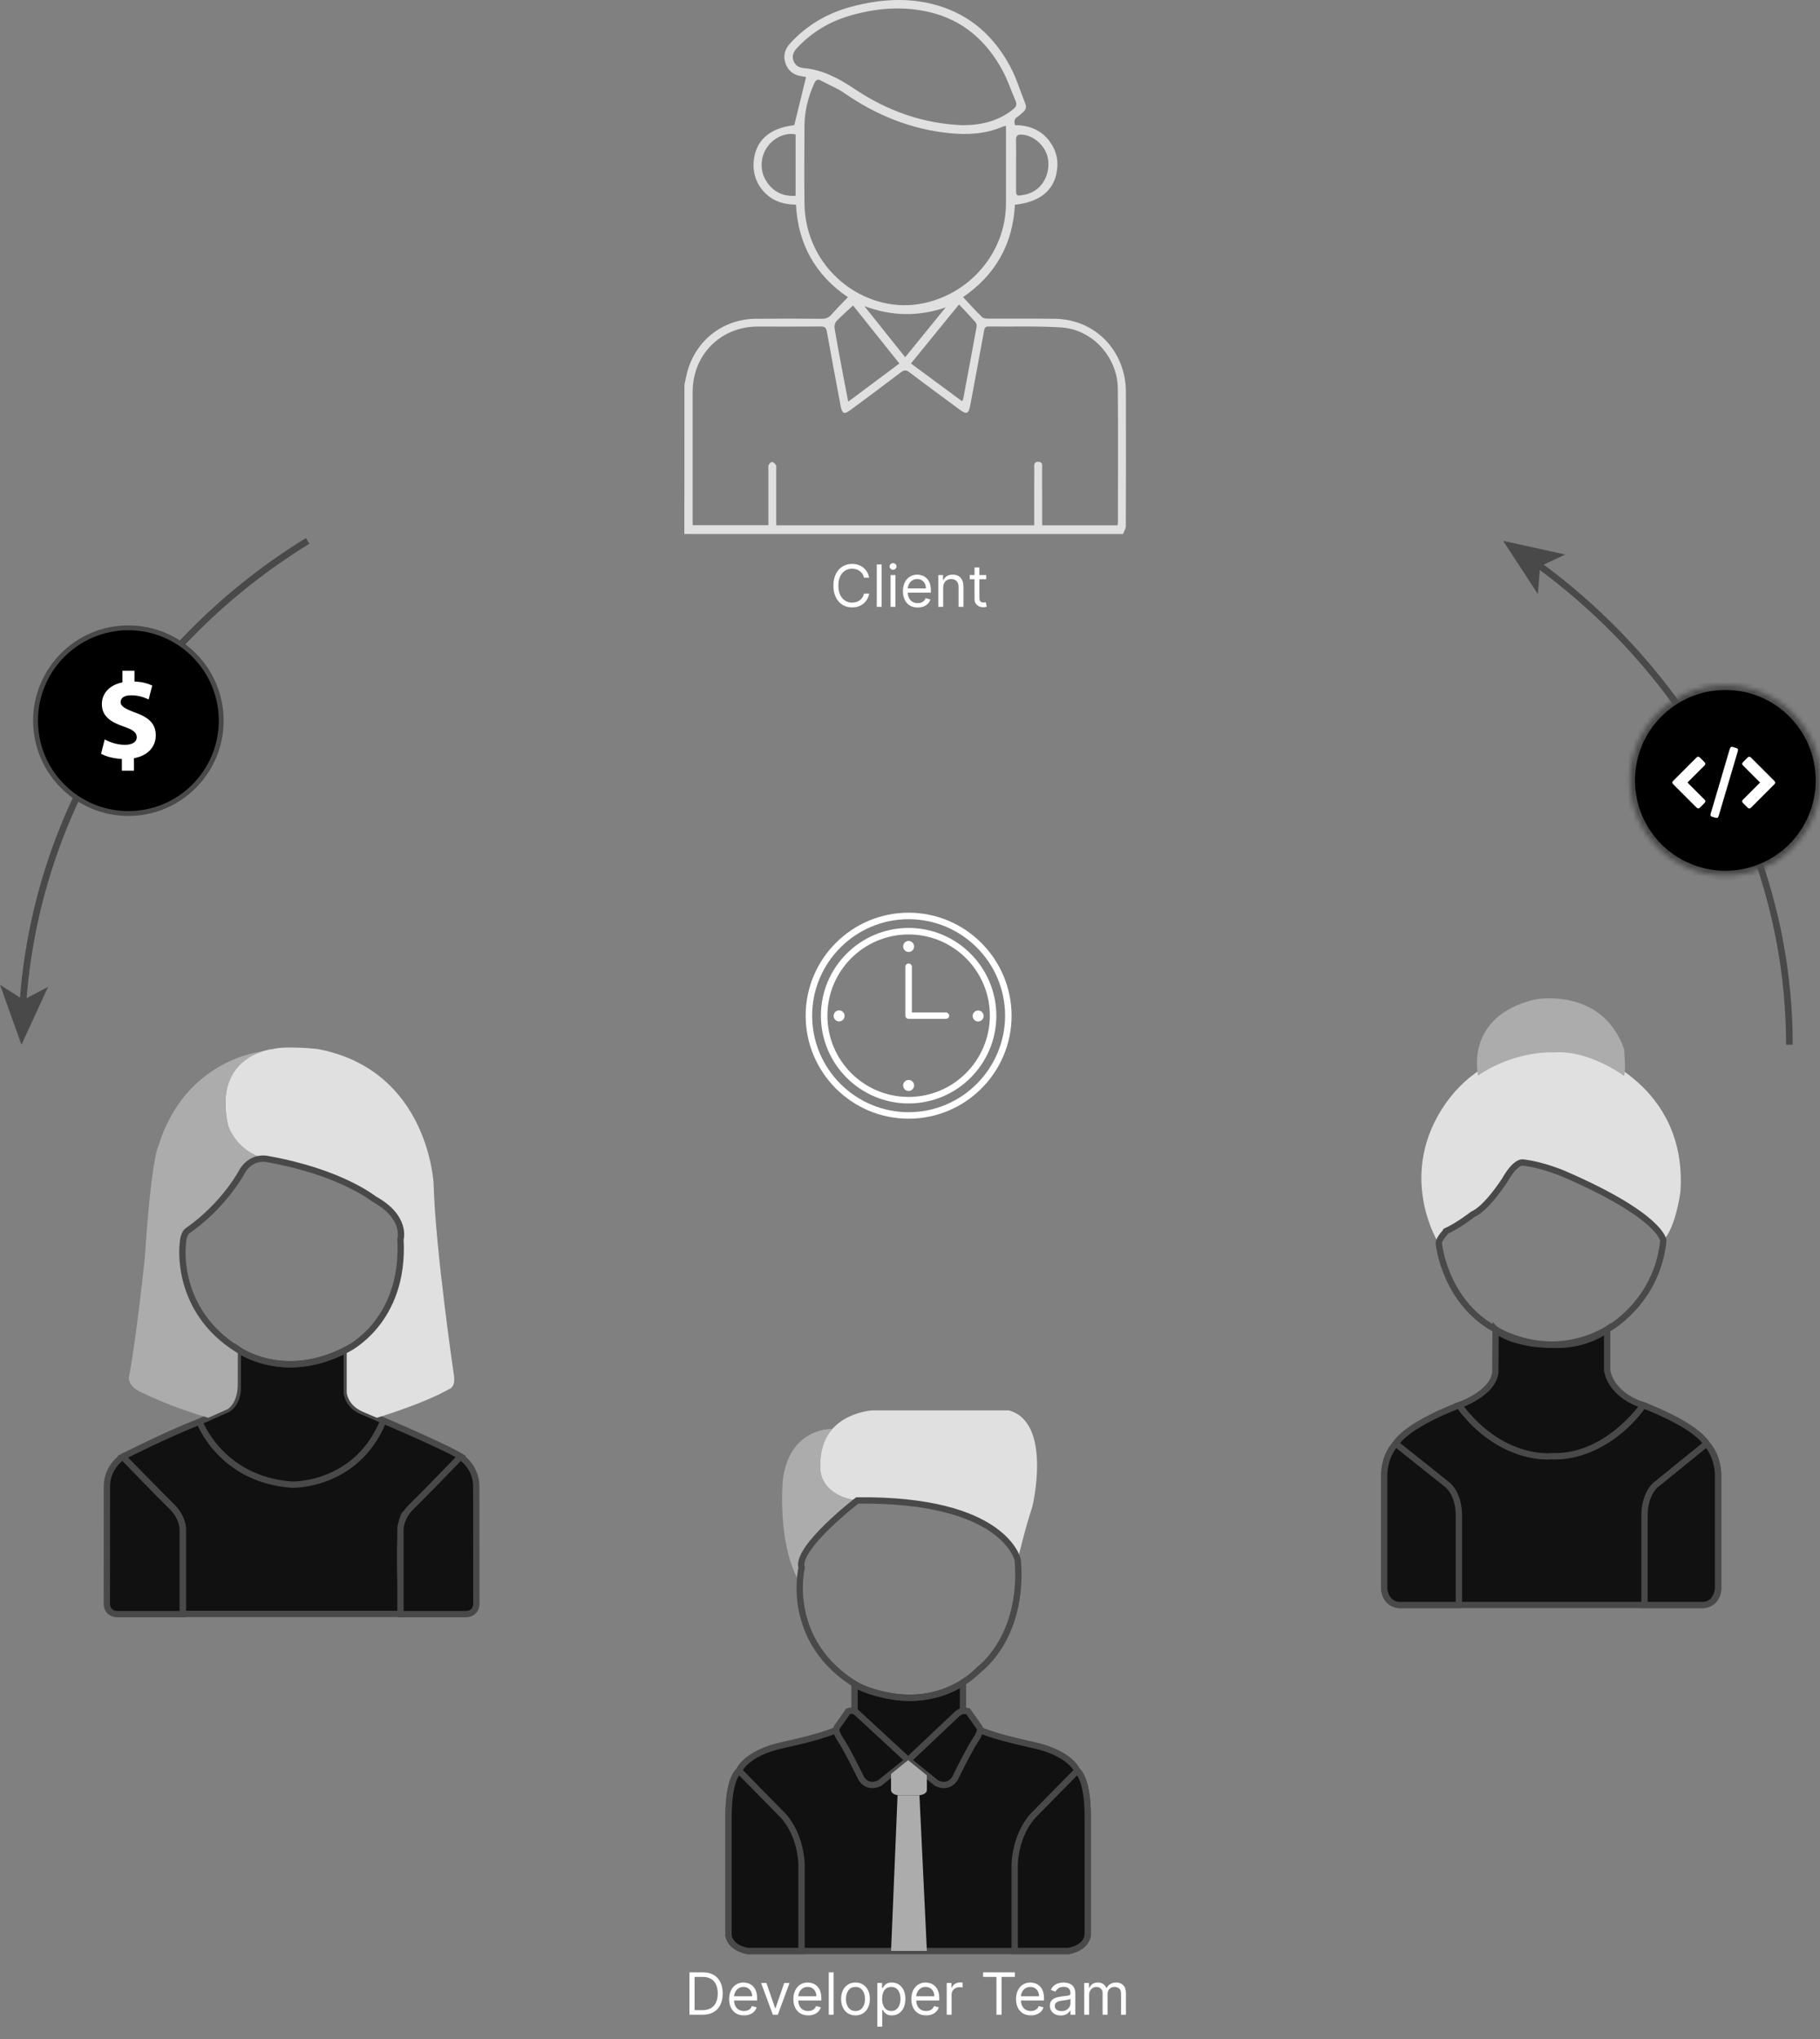 <svg width="375" height="420" viewBox="0 0 375 420" fill="none" xmlns="http://www.w3.org/2000/svg">
	<rect x="0" y="0" width="375" height="420" fill="#808080" stroke="none"/>
	<path d="M141.026 79.219C141.154 78.626 141.282 78.02 141.41 77.426C142.922 70.473 148.663 65.725 155.736 65.661C160.286 65.622 164.835 65.635 169.384 65.661C170.166 65.661 170.742 65.442 171.268 64.848C172.344 63.636 173.497 62.475 174.702 61.223C168 56.644 164.438 50.322 164.002 42.143C161.093 42.143 158.607 41.202 156.826 38.802C155.66 37.228 155.16 35.448 155.275 33.487C155.557 29.011 158.504 26.366 163.656 25.786C164.476 22.457 165.27 19.206 166.09 15.865C165.975 15.839 165.604 15.762 165.219 15.71C163.605 15.504 162.451 14.665 161.887 13.143C161.311 11.608 161.657 10.202 162.746 9.002C166.206 5.183 170.486 2.707 175.394 1.391C181.263 -0.17 187.209 -0.622 193.142 1.107C199.985 3.107 204.867 7.557 208.173 13.749C209.442 16.123 210.211 18.768 211.236 21.283C211.569 22.096 211.351 22.677 210.697 23.18C210.351 23.451 210.069 23.799 209.698 24.018C209.006 24.418 208.903 24.973 209.147 25.773C211.992 25.799 214.49 26.714 216.272 29.127C217.412 30.675 217.976 32.429 217.861 34.339C217.579 38.905 214.555 41.614 209.121 42.169C208.698 50.206 205.187 56.566 198.434 61.197C199.754 62.617 201.01 64.01 202.342 65.313C202.624 65.584 203.201 65.635 203.65 65.635C208.199 65.661 212.748 65.609 217.297 65.661C224.498 65.751 230.239 70.537 231.687 77.62C231.892 78.639 231.982 79.71 231.982 80.755C232.008 89.953 232.008 99.151 231.969 108.362C231.969 108.903 231.598 109.458 231.393 110C201.292 110 171.191 110 141 110C141.026 99.731 141.026 89.475 141.026 79.219ZM230.278 108.207C230.303 107.897 230.342 107.652 230.342 107.407C230.342 98.273 230.406 89.153 230.316 80.019C230.252 73.569 225.101 67.88 218.719 67.454C213.722 67.119 208.686 67.312 203.662 67.248C202.97 67.235 202.855 67.609 202.752 68.177C201.83 73.246 200.882 78.316 199.933 83.386C199.574 85.296 199.19 85.45 197.652 84.315C194.218 81.774 190.771 79.258 187.375 76.678C186.696 76.162 186.273 76.201 185.607 76.704C182.185 79.31 178.713 81.877 175.253 84.444C173.933 85.425 173.548 85.257 173.202 83.618C173.177 83.477 173.151 83.335 173.126 83.193C172.203 78.239 171.255 73.272 170.371 68.306C170.217 67.467 169.896 67.248 169.102 67.248C164.809 67.274 160.503 67.274 156.211 67.261C148.548 67.235 142.73 73.014 142.717 80.703C142.704 89.462 142.717 98.235 142.717 106.994C142.717 107.381 142.717 107.768 142.717 108.181C147.971 108.181 153.11 108.181 158.325 108.181C158.325 107.691 158.325 107.291 158.325 106.904C158.325 103.524 158.325 100.144 158.325 96.751C158.325 96.429 158.248 96.055 158.376 95.784C158.504 95.513 158.85 95.126 159.055 95.151C159.35 95.19 159.709 95.5 159.876 95.784C160.017 96.042 159.94 96.416 159.94 96.751C159.94 100.131 159.94 103.511 159.94 106.904C159.94 107.33 159.94 107.755 159.94 108.207C177.726 108.207 195.359 108.207 213.094 108.207C213.094 107.691 213.094 107.265 213.094 106.826C213.094 103.447 213.081 100.067 213.106 96.674C213.106 96.029 212.876 95.113 213.952 95.126C214.952 95.139 214.708 96.016 214.721 96.622C214.734 100.08 214.734 103.537 214.734 106.981C214.734 107.368 214.734 107.755 214.734 108.207C220.001 108.207 225.101 108.207 230.278 108.207ZM207.276 25.915C206.956 25.992 206.776 26.018 206.622 26.082C203.073 27.617 199.318 27.811 195.564 27.424C187.683 26.611 180.558 23.734 174.035 19.219C172.511 18.161 170.742 17.452 169.089 16.575C168.41 16.213 168.077 16.51 167.782 17.155C166.501 19.968 165.77 22.909 165.757 26.005C165.732 31.307 165.693 36.622 165.757 41.924C165.924 55.366 177.957 64.461 189.297 62.642C199.498 61.004 207.302 52.206 207.276 41.795C207.263 36.919 207.276 32.055 207.276 27.179C207.276 26.779 207.276 26.405 207.276 25.915ZM198.229 25.786C202.061 25.811 205.61 24.999 208.698 22.561C209.326 22.07 209.608 21.593 209.262 20.806C208.352 18.716 207.648 16.51 206.558 14.511C203.214 8.357 198.344 4.074 191.412 2.474C185.812 1.184 180.276 1.687 174.843 3.313C170.729 4.551 167.141 6.744 164.181 9.931C163.476 10.679 163.13 11.505 163.489 12.511C163.835 13.466 164.566 13.93 165.552 14.02C169.499 14.356 172.805 16.136 176.047 18.303C182.749 22.805 190.118 25.45 198.229 25.786ZM197.601 62.707C194.282 66.783 191.014 70.795 187.695 74.872C191.284 77.516 194.744 80.071 198.216 82.638C198.37 82.393 198.434 82.328 198.447 82.264C199.382 77.272 200.318 72.292 201.228 67.299C201.279 67.003 201.176 66.564 200.971 66.332C199.908 65.145 198.806 63.997 197.601 62.707ZM174.766 82.741C178.379 80.045 181.827 77.478 185.312 74.872C182.032 70.77 178.854 66.783 175.765 62.926C174.574 64.035 173.408 65.042 172.331 66.164C172.036 66.474 171.883 67.132 171.959 67.57C172.37 70.15 172.869 72.705 173.343 75.272C173.792 77.684 174.253 80.097 174.766 82.741ZM163.925 27.669C161.734 27.256 159.286 28.43 157.966 30.468C156.569 32.623 156.57 35.422 158.043 37.551C159.453 39.576 161.4 40.492 163.925 40.337C163.925 36.041 163.925 31.849 163.925 27.669ZM186.504 73.582C189.336 70.099 192.091 66.719 194.846 63.326C189.31 65.21 183.851 65.184 178.098 63.055C181.006 66.693 183.71 70.073 186.504 73.582ZM209.352 34.042C209.352 35.719 209.352 37.383 209.352 39.06C209.352 40.324 209.493 40.415 210.761 40.17C210.941 40.131 211.12 40.105 211.3 40.066C214.337 39.383 216.246 36.583 215.99 33.178C215.785 30.443 213.299 27.953 210.633 27.733C209.711 27.656 209.313 27.901 209.339 28.907C209.39 30.623 209.352 32.339 209.352 34.042Z" fill="#E0E0E0" />
	<path fillRule="evenodd" clipRule="evenodd" d="M63.747 112.005C30.819 132.22 8.243 166.803 5.404 206.638L4.037 206.541C6.91 166.237 29.75 131.268 63.03 110.838L63.747 112.005Z" fill="#494949" />
	<path d="M4.423 215.192L9.909 203.281L4.824 205.945L0 202.846L4.423 215.192Z" fill="#494949" />
	<path d="M45.578 148.444C45.578 159.007 37.015 167.57 26.452 167.57C15.889 167.57 7.326 159.007 7.326 148.444C7.326 137.881 15.889 129.318 26.452 129.318C37.015 129.318 45.578 137.881 45.578 148.444Z" fill="black" stroke="#494949" />
	<path d="M25.111 158.719V156.333C23.422 156.263 21.785 155.81 20.827 155.253L21.576 152.31C22.638 152.885 24.118 153.425 25.755 153.425C27.183 153.425 28.176 152.867 28.176 151.857C28.176 150.9 27.375 150.29 25.512 149.663C22.812 148.758 20.984 147.504 20.984 145.048C20.984 142.837 22.551 141.095 25.233 140.556V138.17H27.706V140.381C29.395 140.451 30.527 140.817 31.363 141.217L30.631 144.073C29.97 143.795 28.82 143.22 27.009 143.22C25.372 143.22 24.85 143.934 24.85 144.63C24.85 145.466 25.738 145.989 27.88 146.79C30.875 147.852 32.094 149.228 32.094 151.509C32.094 153.756 30.509 155.671 27.601 156.176V158.753H25.111V158.719Z" fill="white" />
	<g clipPath="url(#clip0_1_2)">
		<path fillRule="evenodd" clipRule="evenodd" d="M368.007 215.191C368.007 175.311 347.148 139.182 316.43 116.798L317.236 115.691C348.269 138.304 369.377 174.827 369.377 215.191H368.007Z" fill="#494949" />
		<path d="M309.711 111.403L316.868 122.374L317.321 116.662L322.51 114.224L309.711 111.403Z" fill="#494949" />
		<mask id="mask0_1_2" style="mask-type:alpha" maskUnits="userSpaceOnUse" x="335" y="141" width="41" height="40">
			<path d="M355.499 180.366C366.338 180.366 375.124 171.579 375.124 160.74C375.124 149.901 366.338 141.114 355.499 141.114C344.66 141.114 335.873 149.901 335.873 160.74C335.873 171.579 344.66 180.366 355.499 180.366Z" fill="white" />
		</mask>
		<g mask="url(#mask0_1_2)">
			<path d="M355.499 180.366C366.338 180.366 375.124 171.579 375.124 160.74C375.124 149.901 366.338 141.114 355.499 141.114C344.66 141.114 335.873 149.901 335.873 160.74C335.873 171.579 344.66 180.366 355.499 180.366Z" fill="black" />
			<path d="M374.124 160.74C374.124 171.027 365.786 179.366 355.499 179.366V181.366C366.89 181.366 376.124 172.131 376.124 160.74H374.124ZM355.499 179.366C345.212 179.366 336.873 171.027 336.873 160.74H334.873C334.873 172.131 344.108 181.366 355.499 181.366V179.366ZM336.873 160.74C336.873 150.453 345.212 142.114 355.499 142.114V140.114C344.108 140.114 334.873 149.349 334.873 160.74H336.873ZM355.499 142.114C365.786 142.114 374.124 150.453 374.124 160.74H376.124C376.124 149.349 366.89 140.114 355.499 140.114V142.114Z" fill="#494949" />
			<path d="M344.575 161.068C344.679 160.946 344.766 160.824 344.871 160.72C346.421 159.17 347.953 157.637 349.503 156.088C349.799 155.792 349.991 155.792 350.304 156.088C350.6 156.384 350.896 156.68 351.192 156.976C351.436 157.219 351.436 157.446 351.192 157.69C350.078 158.804 348.963 159.919 347.849 161.033C347.796 161.085 347.762 161.138 347.709 161.19C347.762 161.242 347.814 161.294 347.849 161.347C348.946 162.444 350.043 163.541 351.157 164.655C351.453 164.951 351.471 165.143 351.157 165.456C350.861 165.752 350.565 166.048 350.269 166.345C350.025 166.588 349.799 166.588 349.555 166.345C347.953 164.76 346.368 163.158 344.784 161.573C344.714 161.503 344.662 161.416 344.592 161.329C344.575 161.207 344.575 161.138 344.575 161.068Z" fill="white" />
			<path d="M356.905 153.824C357.184 153.911 357.462 153.998 357.723 154.068C358.089 154.172 358.176 154.364 358.072 154.712C357.271 157.428 356.47 160.128 355.668 162.844C355.163 164.568 354.641 166.292 354.136 168.016C354.119 168.086 354.101 168.156 354.066 168.225C353.979 168.417 353.805 168.521 353.596 168.469C353.3 168.399 353.022 168.312 352.726 168.225C352.464 168.138 352.377 167.929 352.464 167.633C352.621 167.093 352.778 166.536 352.952 165.996C354.101 162.095 355.251 158.195 356.4 154.294C356.47 154.085 356.557 153.893 356.783 153.824C356.835 153.824 356.87 153.824 356.905 153.824Z" fill="white" />
			<path d="M362.668 161.172C362.581 161.103 362.512 161.05 362.477 161.015C361.362 159.918 360.265 158.804 359.168 157.707C358.889 157.428 358.889 157.237 359.168 156.958C359.464 156.662 359.778 156.349 360.074 156.053C360.317 155.809 360.544 155.809 360.787 156.053C362.39 157.637 363.974 159.239 365.576 160.841C365.838 161.103 365.838 161.312 365.576 161.573C363.992 163.157 362.39 164.76 360.805 166.344C360.544 166.605 360.335 166.605 360.074 166.344C359.76 166.031 359.464 165.735 359.151 165.421C358.889 165.16 358.889 164.951 359.151 164.69C360.265 163.575 361.362 162.478 362.477 161.364C362.529 161.277 362.581 161.242 362.668 161.172Z" fill="white" />
		</g>
	</g>
	<path d="M25.287 300.07C25.287 300.07 34.012 295.612 41.099 292.843L46.898 290.266C46.898 290.266 49.179 289.151 48.988 285.25L49.005 277.954C49.005 277.954 58.356 284.85 71.452 277.954V286.8C71.452 286.8 71.522 289.395 74.569 290.701C74.569 290.701 91.095 297.667 94.996 300.035L83.621 311.853C83.621 311.853 82.041 310.799 82.562 326.766V332.443H37.669V314.82C37.669 314.82 37.756 313.009 35.788 310.71L25.287 300.07Z" fill="#111111" stroke="#494949" stroke-width="1.3" stroke-miterlimit="10" />
	<path d="M41.101 292.842C41.101 292.842 45.454 304.754 60.134 305.816C60.134 305.816 73.352 306.217 78.907 292.842" stroke="#494949" stroke-width="1.3" stroke-miterlimit="10" />
	<path d="M56.217 216.081C56.217 216.081 43.783 217.126 46.97 231.771C46.97 231.771 48.624 237.988 56.217 238.946C56.217 238.946 67.397 240.496 77.061 246.974C77.061 246.974 82.669 249.725 82.512 255.263C82.512 255.263 84.636 269.838 71.436 277.971V286.817C71.436 286.817 71.558 289.447 74.797 290.822L77.653 292.041C77.653 292.041 87.318 289.133 92.49 286.156C92.49 286.156 93.953 285.859 93.518 283.23C93.518 283.23 89.721 257.405 89.338 243.874C89.338 243.874 88.398 220.435 65.463 216.081C65.446 216.081 59.09 215.367 56.217 216.081Z" fill="#E0E0E0" />
	<path d="M53.794 216.638C53.794 216.638 38.191 218.171 32.636 236.038C32.636 236.038 31.208 238.18 29.833 259.164C29.833 259.164 28.196 274.871 26.663 283.178C26.663 283.178 25.723 285.32 29.328 286.887C29.328 286.887 34.813 289.691 42.911 292.042L46.898 290.265C46.898 290.265 48.971 289.099 48.988 285.25L49.005 277.953C49.005 277.953 39.114 272.277 37.773 260.696C37.773 260.696 37.059 255.524 38.47 253.626C38.47 253.626 42.51 250.805 44.757 248.193C44.757 248.193 48.483 244.135 50.085 240.931C50.085 240.931 51.444 238.632 54.3 238.615C54.3 238.615 49.127 237.326 47.038 231.945C47.02 231.98 43.381 220.47 53.794 216.638Z" fill="#ACACAC" />
	<path d="M22.015 330.283C22.015 330.283 21.858 332.494 24.348 332.494H37.653V314.871C37.653 314.871 37.583 312.468 35.406 310.378C33.229 308.289 25.288 300.069 25.288 300.069C25.288 300.069 22.171 301.985 22.032 305.92L22.015 330.283Z" fill="#111111" stroke="#494949" stroke-width="1.3" stroke-miterlimit="10" />
	<path d="M98.149 330.283C98.149 330.283 98.306 332.494 95.816 332.494H82.511V314.871C82.511 314.871 82.581 312.468 84.758 310.378C86.934 308.289 94.875 300.069 94.875 300.069C94.875 300.069 97.992 301.985 98.132 305.92L98.149 330.283Z" fill="#111111" stroke="#494949" stroke-width="1.3" stroke-miterlimit="10" />
	<path d="M37.654 256.394C37.654 256.394 35.947 269.838 48.99 277.97C48.99 277.97 58.376 284.779 71.437 277.97C71.437 277.97 83.47 272.346 82.512 255.262C82.512 255.262 83.888 250.717 77.062 246.973C77.062 246.973 70.27 241.453 55.242 238.771C55.242 238.771 52.212 237.901 50.07 240.965C50.07 240.965 46.5 248.088 38.455 253.66C38.455 253.66 37.723 254.357 37.654 256.394Z" stroke="#494949" stroke-width="1.3" stroke-miterlimit="10" />
	<path d="M172.102 356.432C172.102 356.432 169.35 357.72 161.462 359.41C153.556 361.099 152.267 364.738 152.267 364.738C150.003 366.828 150.125 373.498 150.125 373.498V398.783C150.874 401.36 154.043 401.883 154.043 401.883H187.113H220.182C220.182 401.883 223.352 401.378 224.1 398.783V373.498C224.1 373.498 224.205 366.828 221.958 364.738C221.958 364.738 220.67 361.116 212.764 359.41C204.858 357.72 202.124 356.432 202.124 356.432" fill="#111111" />
	<path d="M172.102 356.432C172.102 356.432 169.35 357.72 161.462 359.41C153.556 361.099 152.267 364.738 152.267 364.738C150.003 366.828 150.125 373.498 150.125 373.498V398.783C150.874 401.36 154.043 401.883 154.043 401.883H187.113H220.182C220.182 401.883 223.352 401.378 224.1 398.783V373.498C224.1 373.498 224.205 366.828 221.958 364.738C221.958 364.738 220.67 361.116 212.764 359.41C204.858 357.72 202.124 356.432 202.124 356.432" stroke="#494949" stroke-width="1.3" stroke-miterlimit="10" />
	<path d="M174.765 352.478L172.501 355.699C172.501 355.699 171.77 356.257 173.146 358.277C174.521 360.297 177.43 366.27 177.43 366.27C177.43 366.27 178.562 368.534 181.226 367.315L187.112 362.561L177.029 353.035C177.029 353.035 176.054 352.06 174.765 352.478Z" fill="#111111" stroke="#494949" stroke-width="1.3" stroke-miterlimit="10" />
	<path d="M199.458 352.478L201.722 355.699C201.722 355.699 202.454 356.257 201.078 358.277C199.702 360.297 196.794 366.27 196.794 366.27C196.794 366.27 195.662 368.534 192.998 367.315L187.112 362.561L197.195 353.035C197.195 353.035 198.17 352.06 199.458 352.478Z" fill="#111111" stroke="#494949" stroke-width="1.3" stroke-miterlimit="10" />
	<path d="M176.072 346.871V352.374L187.113 362.562L197.196 353.036C197.196 353.036 197.875 352.444 198.415 352.409V346.593C198.415 346.593 192.633 350.668 184.536 349.518C184.536 349.501 179.607 348.979 176.072 346.871Z" fill="#111111" stroke="#494949" stroke-width="1.3" stroke-miterlimit="10" />
	<path d="M207.87 290.519H179.712C179.712 290.519 168.044 291.146 169.037 302.988C169.037 302.988 169.141 308.142 176.612 309.065C176.612 309.065 204.736 307.724 209.682 321.325C209.682 321.325 211.179 314.916 212.694 310.406C212.712 310.423 216.908 292.992 207.87 290.519Z" fill="#E0E0E0" />
	<path d="M171.508 294.333C171.508 294.333 162.749 293.915 161.303 304.764C161.303 304.764 160.083 317.439 164.437 325.38C164.437 325.38 164.99 321.644 166.018 320.111C166.018 320.111 168.252 315.683 176.628 309.066C176.628 309.066 169.854 308.526 169.053 302.988C169.035 302.988 168.53 297.45 171.508 294.333Z" fill="#ACACAC" />
	<path d="M152.267 364.738C152.267 364.738 150.108 366.184 150.108 374.09V398.452C150.108 398.452 150.003 401.081 154.026 401.865H165.153V384.085C165.153 384.085 165.153 378.112 161.287 373.915L152.267 364.738Z" fill="#111111" stroke="#494949" stroke-width="1.3" stroke-miterlimit="10" />
	<path d="M221.959 364.738C221.959 364.738 224.118 366.184 224.118 374.09V398.452C224.118 398.452 224.223 401.081 220.2 401.865H209.072V384.085C209.072 384.085 209.072 378.112 212.938 373.915L221.959 364.738Z" fill="#111111" stroke="#494949" stroke-width="1.3" stroke-miterlimit="10" />
	<path d="M183.596 365.4V368.848C183.596 368.848 183.718 369.823 185.581 369.823H189.046C189.046 369.823 190.823 369.823 190.979 368.778V365.696L187.113 362.561L183.596 365.4Z" fill="#ACACAC" />
	<path d="M184.937 369.805L183.596 401.864H190.979L189.447 369.805H184.937Z" fill="#ACACAC" />
	<path d="M165.171 322.927C165.171 322.927 161.462 338.182 176.786 347.307C176.786 347.307 191.048 354.586 201.897 343.754C201.897 343.754 210.988 337.137 209.699 321.325C209.699 321.325 207.122 308.735 176.629 309.065C176.629 309.065 163.882 318.887 165.171 322.927Z" stroke="#494949" stroke-width="1.3" stroke-miterlimit="10" />
	<path d="M187.216 188C175.53 188 166 197.509 166 209.216C166 220.903 175.509 230.433 187.216 230.433C198.924 230.433 208.433 220.924 208.433 209.216C208.412 197.53 198.903 188 187.216 188ZM187.216 229.092C176.263 229.092 167.34 220.17 167.34 209.216C167.34 198.263 176.263 189.34 187.216 189.34C198.17 189.34 207.092 198.263 207.092 209.216C207.071 220.17 198.17 229.092 187.216 229.092Z" fill="white" />
	<path d="M187.217 191.141C177.248 191.141 169.143 199.247 169.143 209.216C169.143 219.185 177.248 227.291 187.217 227.291C197.187 227.291 205.292 219.185 205.292 209.216C205.271 199.247 197.166 191.141 187.217 191.141ZM187.217 225.95C177.981 225.95 170.483 218.452 170.483 209.216C170.483 199.98 177.981 192.482 187.217 192.482C196.454 192.482 203.952 199.98 203.952 209.216C203.931 218.452 196.433 225.95 187.217 225.95Z" fill="white" />
	<path d="M187.215 196.085C187.843 196.085 188.346 195.582 188.346 194.954C188.346 194.326 187.843 193.823 187.215 193.823C186.587 193.823 186.084 194.326 186.084 194.954C186.084 195.582 186.587 196.085 187.215 196.085Z" fill="white" />
	<path d="M187.215 222.454C186.587 222.454 186.084 222.956 186.084 223.585C186.084 224.213 186.587 224.716 187.215 224.716C187.843 224.716 188.346 224.213 188.346 223.585C188.346 222.956 187.843 222.454 187.215 222.454Z" fill="white" />
	<path d="M172.891 208.127C172.262 208.127 171.76 208.629 171.76 209.258C171.76 209.886 172.262 210.389 172.891 210.389C173.519 210.389 174.022 209.886 174.022 209.258C174.022 208.629 173.519 208.127 172.891 208.127Z" fill="white" />
	<path d="M201.542 210.411C202.167 210.411 202.673 209.904 202.673 209.28C202.673 208.655 202.167 208.149 201.542 208.149C200.917 208.149 200.411 208.655 200.411 209.28C200.411 209.904 200.917 210.411 201.542 210.411Z" fill="white" />
	<path d="M194.902 208.546H187.885V199.142C187.885 198.765 187.592 198.472 187.215 198.472C186.838 198.472 186.545 198.765 186.545 199.142V209.195C186.545 209.572 186.838 209.865 187.215 209.865H194.902C195.279 209.865 195.572 209.572 195.572 209.195C195.572 208.86 195.258 208.546 194.902 208.546Z" fill="white" />
	<path d="M351.845 297.742C349.703 293.545 338.593 289.453 338.593 289.453C330.391 300.841 319.612 299.953 319.612 299.953C319.612 299.953 308.832 300.841 300.63 289.453C300.63 289.453 289.503 293.545 287.378 297.742C287.378 297.742 285.236 299.622 285.236 304.046V327.363C285.236 327.363 285.236 330.341 288.388 330.602H319.629H350.87C354.022 330.358 354.022 327.363 354.022 327.363V304.046C353.97 299.622 351.845 297.742 351.845 297.742Z" fill="#111111" stroke="#494949" stroke-width="1.3" stroke-miterlimit="10" />
	<path d="M331.14 273.867V282.209C331.14 282.209 331.523 287.12 338.576 289.453C338.576 289.453 331.088 300.459 319.595 299.954C319.595 299.954 309.251 301.121 300.613 289.453C300.613 289.453 307.666 287.085 308.101 282.661L308.153 273.867C308.153 273.867 311.253 277.019 320.256 277.019C320.256 277.002 326.229 277.455 331.14 273.867Z" fill="#111111" stroke="#494949" stroke-width="1.3" stroke-miterlimit="10" />
	<path d="M296.47 256.193C296.47 256.193 287.989 242.906 297.044 228.522C306.117 214.155 322.573 215.043 327.328 216.907C327.328 216.907 347.772 223.21 346.239 245.535C346.239 245.535 345.299 252.78 342.722 255.514C342.722 255.514 338.821 245.971 313.901 239.458C313.901 239.458 312.578 238.953 310.035 243.097C310.035 243.097 305.995 250.62 298.037 253.546C298.037 253.581 296.661 254.782 296.47 256.193Z" fill="#E0E0E0" />
	<path d="M304.548 221.544C304.548 221.544 301.622 209.424 316.163 205.889C316.163 205.889 329.99 203.12 334.622 216.059C334.622 216.059 335.058 220.256 334.622 221.614C334.622 221.614 327.43 216.25 320.256 216.79C320.256 216.79 312.454 216.198 304.548 221.544Z" fill="#ACACAC" />
	<path d="M351.655 297.342L341.154 305.857C341.154 305.857 338.785 307.686 338.838 312.387V330.603H350.888C350.888 330.603 353.483 330.742 353.988 327.364V303.82C353.971 303.82 354.145 300.389 351.655 297.342Z" fill="#111111" stroke="#494949" stroke-width="1.3" stroke-miterlimit="10" />
	<path d="M287.57 297.342L298.245 305.857C298.245 305.857 300.666 307.686 300.596 312.387V330.603H288.354C288.354 330.603 285.707 330.742 285.202 327.364V303.82C285.22 303.82 285.045 300.389 287.57 297.342Z" fill="#111111" stroke="#494949" stroke-width="1.3" stroke-miterlimit="10" />
	<path d="M296.47 256.192C296.47 256.192 297.637 268.138 308.155 273.85C308.155 273.85 318.899 280.815 331.141 273.85C331.141 273.85 341.398 268.469 342.722 255.53C342.722 255.53 342.391 250.55 322.33 241.842C322.33 241.842 318.046 239.962 313.902 239.474C313.902 239.474 312.456 238.865 310.036 243.114C310.036 243.114 306.326 248.913 303.453 250.132C303.453 250.132 300.632 252.343 298.037 253.562C298.037 253.58 296.331 255.269 296.47 256.192Z" stroke="#494949" stroke-width="1.3" stroke-miterlimit="10" />
	<path d="M179.08 119H178.023C177.96 118.696 177.851 118.429 177.695 118.199C177.541 117.969 177.354 117.776 177.132 117.619C176.913 117.46 176.67 117.341 176.403 117.261C176.136 117.182 175.858 117.142 175.568 117.142C175.04 117.142 174.561 117.276 174.132 117.543C173.706 117.81 173.366 118.203 173.114 118.723C172.864 119.243 172.739 119.881 172.739 120.636C172.739 121.392 172.864 122.03 173.114 122.55C173.366 123.07 173.706 123.463 174.132 123.73C174.561 123.997 175.04 124.131 175.568 124.131C175.858 124.131 176.136 124.091 176.403 124.011C176.67 123.932 176.913 123.814 177.132 123.658C177.354 123.499 177.541 123.304 177.695 123.074C177.851 122.841 177.96 122.574 178.023 122.273H179.08C179 122.719 178.855 123.118 178.645 123.47C178.435 123.822 178.173 124.122 177.861 124.369C177.548 124.614 177.197 124.8 176.808 124.928C176.422 125.055 176.009 125.119 175.568 125.119C174.824 125.119 174.162 124.938 173.582 124.574C173.003 124.21 172.547 123.693 172.214 123.023C171.882 122.352 171.716 121.557 171.716 120.636C171.716 119.716 171.882 118.92 172.214 118.25C172.547 117.58 173.003 117.062 173.582 116.699C174.162 116.335 174.824 116.153 175.568 116.153C176.009 116.153 176.422 116.217 176.808 116.345C177.197 116.473 177.548 116.661 177.861 116.908C178.173 117.152 178.435 117.45 178.645 117.803C178.855 118.152 179 118.551 179.08 119ZM181.657 116.273V125H180.651V116.273H181.657ZM183.499 125V118.455H184.504V125H183.499ZM184.01 117.364C183.814 117.364 183.645 117.297 183.503 117.163C183.364 117.03 183.294 116.869 183.294 116.682C183.294 116.494 183.364 116.334 183.503 116.2C183.645 116.067 183.814 116 184.01 116C184.206 116 184.374 116.067 184.513 116.2C184.655 116.334 184.726 116.494 184.726 116.682C184.726 116.869 184.655 117.03 184.513 117.163C184.374 117.297 184.206 117.364 184.01 117.364ZM189.091 125.136C188.46 125.136 187.916 124.997 187.458 124.719C187.004 124.438 186.653 124.045 186.406 123.543C186.162 123.037 186.039 122.449 186.039 121.778C186.039 121.108 186.162 120.517 186.406 120.006C186.653 119.491 186.997 119.091 187.437 118.804C187.88 118.514 188.397 118.369 188.988 118.369C189.329 118.369 189.666 118.426 189.998 118.54C190.331 118.653 190.633 118.838 190.906 119.094C191.179 119.347 191.396 119.682 191.558 120.099C191.72 120.517 191.801 121.031 191.801 121.642V122.068H186.755V121.199H190.778C190.778 120.83 190.704 120.5 190.556 120.21C190.412 119.92 190.204 119.692 189.934 119.524C189.667 119.357 189.352 119.273 188.988 119.273C188.588 119.273 188.241 119.372 187.949 119.571C187.659 119.767 187.436 120.023 187.279 120.338C187.123 120.653 187.045 120.991 187.045 121.352V121.932C187.045 122.426 187.13 122.845 187.301 123.189C187.474 123.53 187.714 123.79 188.021 123.969C188.328 124.145 188.684 124.233 189.091 124.233C189.355 124.233 189.593 124.196 189.806 124.122C190.022 124.045 190.208 123.932 190.365 123.781C190.521 123.628 190.642 123.437 190.727 123.21L191.699 123.483C191.596 123.812 191.424 124.102 191.183 124.352C190.941 124.599 190.643 124.793 190.288 124.932C189.933 125.068 189.534 125.136 189.091 125.136ZM194.336 121.062V125H193.331V118.455H194.302V119.477H194.387C194.541 119.145 194.774 118.878 195.086 118.676C195.399 118.472 195.802 118.369 196.297 118.369C196.74 118.369 197.127 118.46 197.46 118.642C197.792 118.821 198.051 119.094 198.235 119.46C198.42 119.824 198.512 120.284 198.512 120.841V125H197.507V120.909C197.507 120.395 197.373 119.994 197.106 119.707C196.839 119.418 196.473 119.273 196.007 119.273C195.686 119.273 195.399 119.342 195.146 119.482C194.896 119.621 194.699 119.824 194.554 120.091C194.409 120.358 194.336 120.682 194.336 121.062ZM203.197 118.455V119.307H199.805V118.455H203.197ZM200.793 116.886H201.799V123.125C201.799 123.409 201.84 123.622 201.923 123.764C202.008 123.903 202.116 123.997 202.246 124.045C202.38 124.091 202.521 124.114 202.668 124.114C202.779 124.114 202.87 124.108 202.941 124.097C203.012 124.082 203.069 124.071 203.112 124.062L203.316 124.966C203.248 124.991 203.153 125.017 203.031 125.043C202.908 125.071 202.754 125.085 202.566 125.085C202.282 125.085 202.004 125.024 201.731 124.902C201.461 124.78 201.237 124.594 201.058 124.344C200.881 124.094 200.793 123.778 200.793 123.398V116.886Z" fill="white" />
	<path d="M144.75 415H142.057V406.273H144.869C145.716 406.273 146.44 406.447 147.043 406.797C147.645 407.143 148.107 407.642 148.428 408.293C148.749 408.94 148.909 409.716 148.909 410.619C148.909 411.528 148.747 412.311 148.423 412.967C148.099 413.621 147.628 414.124 147.009 414.476C146.389 414.825 145.636 415 144.75 415ZM143.114 414.062H144.682C145.403 414.062 146.001 413.923 146.476 413.645C146.95 413.366 147.304 412.97 147.537 412.456C147.77 411.942 147.886 411.33 147.886 410.619C147.886 409.915 147.771 409.308 147.541 408.8C147.311 408.288 146.967 407.896 146.51 407.624C146.053 407.348 145.483 407.21 144.801 407.21H143.114V414.062ZM153.29 415.136C152.659 415.136 152.115 414.997 151.658 414.719C151.203 414.438 150.852 414.045 150.605 413.543C150.361 413.037 150.239 412.449 150.239 411.778C150.239 411.108 150.361 410.517 150.605 410.006C150.852 409.491 151.196 409.091 151.636 408.804C152.08 408.514 152.597 408.369 153.188 408.369C153.528 408.369 153.865 408.426 154.197 408.54C154.53 408.653 154.832 408.838 155.105 409.094C155.378 409.347 155.595 409.682 155.757 410.099C155.919 410.517 156 411.031 156 411.642V412.068H150.955V411.199H154.977C154.977 410.83 154.903 410.5 154.756 410.21C154.611 409.92 154.403 409.692 154.134 409.524C153.866 409.357 153.551 409.273 153.188 409.273C152.787 409.273 152.44 409.372 152.148 409.571C151.858 409.767 151.635 410.023 151.479 410.338C151.322 410.653 151.244 410.991 151.244 411.352V411.932C151.244 412.426 151.33 412.845 151.5 413.189C151.673 413.53 151.913 413.79 152.22 413.969C152.527 414.145 152.884 414.233 153.29 414.233C153.554 414.233 153.793 414.196 154.006 414.122C154.222 414.045 154.408 413.932 154.564 413.781C154.72 413.628 154.841 413.437 154.926 413.21L155.898 413.483C155.795 413.812 155.624 414.102 155.382 414.352C155.141 414.599 154.842 414.793 154.487 414.932C154.132 415.068 153.733 415.136 153.29 415.136ZM162.683 408.455L160.262 415H159.24L156.819 408.455H157.91L159.717 413.67H159.785L161.592 408.455H162.683ZM166.52 415.136C165.89 415.136 165.346 414.997 164.888 414.719C164.434 414.438 164.083 414.045 163.836 413.543C163.591 413.037 163.469 412.449 163.469 411.778C163.469 411.108 163.591 410.517 163.836 410.006C164.083 409.491 164.426 409.091 164.867 408.804C165.31 408.514 165.827 408.369 166.418 408.369C166.759 408.369 167.096 408.426 167.428 408.54C167.76 408.653 168.063 408.838 168.336 409.094C168.608 409.347 168.826 409.682 168.988 410.099C169.15 410.517 169.23 411.031 169.23 411.642V412.068H164.185V411.199H168.208C168.208 410.83 168.134 410.5 167.986 410.21C167.841 409.92 167.634 409.692 167.364 409.524C167.097 409.357 166.782 409.273 166.418 409.273C166.017 409.273 165.671 409.372 165.378 409.571C165.088 409.767 164.865 410.023 164.709 410.338C164.553 410.653 164.475 410.991 164.475 411.352V411.932C164.475 412.426 164.56 412.845 164.73 413.189C164.904 413.53 165.144 413.79 165.451 413.969C165.757 414.145 166.114 414.233 166.52 414.233C166.784 414.233 167.023 414.196 167.236 414.122C167.452 414.045 167.638 413.932 167.794 413.781C167.951 413.628 168.071 413.437 168.157 413.21L169.128 413.483C169.026 413.812 168.854 414.102 168.613 414.352C168.371 414.599 168.073 414.793 167.718 414.932C167.363 415.068 166.963 415.136 166.52 415.136ZM171.766 406.273V415H170.76V406.273H171.766ZM176.267 415.136C175.676 415.136 175.158 414.996 174.712 414.714C174.268 414.433 173.922 414.04 173.672 413.534C173.425 413.028 173.301 412.437 173.301 411.761C173.301 411.08 173.425 410.484 173.672 409.976C173.922 409.467 174.268 409.072 174.712 408.791C175.158 408.51 175.676 408.369 176.267 408.369C176.858 408.369 177.375 408.51 177.818 408.791C178.264 409.072 178.611 409.467 178.858 409.976C179.108 410.484 179.233 411.08 179.233 411.761C179.233 412.437 179.108 413.028 178.858 413.534C178.611 414.04 178.264 414.433 177.818 414.714C177.375 414.996 176.858 415.136 176.267 415.136ZM176.267 414.233C176.716 414.233 177.085 414.118 177.375 413.888C177.665 413.658 177.879 413.355 178.018 412.98C178.158 412.605 178.227 412.199 178.227 411.761C178.227 411.324 178.158 410.916 178.018 410.538C177.879 410.161 177.665 409.855 177.375 409.622C177.085 409.389 176.716 409.273 176.267 409.273C175.818 409.273 175.449 409.389 175.159 409.622C174.869 409.855 174.655 410.161 174.516 410.538C174.376 410.916 174.307 411.324 174.307 411.761C174.307 412.199 174.376 412.605 174.516 412.98C174.655 413.355 174.869 413.658 175.159 413.888C175.449 414.118 175.818 414.233 176.267 414.233ZM180.768 417.455V408.455H181.74V409.494H181.859C181.933 409.381 182.035 409.236 182.166 409.06C182.299 408.881 182.49 408.722 182.737 408.582C182.987 408.44 183.325 408.369 183.751 408.369C184.302 408.369 184.788 408.507 185.208 408.783C185.629 409.058 185.957 409.449 186.193 409.955C186.429 410.46 186.547 411.057 186.547 411.744C186.547 412.438 186.429 413.038 186.193 413.547C185.957 414.053 185.63 414.445 185.213 414.723C184.795 414.999 184.314 415.136 183.768 415.136C183.348 415.136 183.011 415.067 182.758 414.928C182.505 414.786 182.311 414.625 182.174 414.446C182.038 414.264 181.933 414.114 181.859 413.994H181.774V417.455H180.768ZM181.757 411.727C181.757 412.222 181.829 412.658 181.974 413.036C182.119 413.411 182.331 413.705 182.609 413.918C182.887 414.128 183.228 414.233 183.632 414.233C184.052 414.233 184.403 414.122 184.684 413.901C184.968 413.676 185.181 413.375 185.324 412.997C185.468 412.616 185.541 412.193 185.541 411.727C185.541 411.267 185.47 410.852 185.328 410.483C185.189 410.111 184.977 409.817 184.693 409.601C184.412 409.382 184.058 409.273 183.632 409.273C183.223 409.273 182.879 409.376 182.6 409.584C182.322 409.788 182.112 410.075 181.97 410.445C181.828 410.811 181.757 411.239 181.757 411.727ZM190.825 415.136C190.194 415.136 189.65 414.997 189.193 414.719C188.738 414.438 188.387 414.045 188.14 413.543C187.896 413.037 187.774 412.449 187.774 411.778C187.774 411.108 187.896 410.517 188.14 410.006C188.387 409.491 188.731 409.091 189.172 408.804C189.615 408.514 190.132 408.369 190.723 408.369C191.064 408.369 191.4 408.426 191.733 408.54C192.065 408.653 192.368 408.838 192.64 409.094C192.913 409.347 193.13 409.682 193.292 410.099C193.454 410.517 193.535 411.031 193.535 411.642V412.068H188.49V411.199H192.512C192.512 410.83 192.439 410.5 192.291 410.21C192.146 409.92 191.939 409.692 191.669 409.524C191.402 409.357 191.086 409.273 190.723 409.273C190.322 409.273 189.975 409.372 189.683 409.571C189.393 409.767 189.17 410.023 189.014 410.338C188.858 410.653 188.779 410.991 188.779 411.352V411.932C188.779 412.426 188.865 412.845 189.035 413.189C189.208 413.53 189.449 413.79 189.755 413.969C190.062 414.145 190.419 414.233 190.825 414.233C191.089 414.233 191.328 414.196 191.541 414.122C191.757 414.045 191.943 413.932 192.099 413.781C192.255 413.628 192.376 413.437 192.461 413.21L193.433 413.483C193.331 413.812 193.159 414.102 192.917 414.352C192.676 414.599 192.377 414.793 192.022 414.932C191.667 415.068 191.268 415.136 190.825 415.136ZM195.065 415V408.455H196.037V409.443H196.105C196.224 409.119 196.44 408.857 196.752 408.655C197.065 408.453 197.417 408.352 197.809 408.352C197.883 408.352 197.975 408.354 198.086 408.357C198.197 408.359 198.281 408.364 198.338 408.369V409.392C198.304 409.384 198.225 409.371 198.103 409.354C197.984 409.334 197.858 409.324 197.724 409.324C197.406 409.324 197.122 409.391 196.872 409.524C196.625 409.655 196.429 409.837 196.284 410.07C196.142 410.3 196.071 410.562 196.071 410.858V415H195.065ZM202.564 407.21V406.273H209.109V407.21H206.365V415H205.308V407.21H202.564ZM212.399 415.136C211.768 415.136 211.224 414.997 210.767 414.719C210.312 414.438 209.962 414.045 209.714 413.543C209.47 413.037 209.348 412.449 209.348 411.778C209.348 411.108 209.47 410.517 209.714 410.006C209.962 409.491 210.305 409.091 210.746 408.804C211.189 408.514 211.706 408.369 212.297 408.369C212.638 408.369 212.974 408.426 213.307 408.54C213.639 408.653 213.942 408.838 214.214 409.094C214.487 409.347 214.705 409.682 214.866 410.099C215.028 410.517 215.109 411.031 215.109 411.642V412.068H210.064V411.199H214.087C214.087 410.83 214.013 410.5 213.865 410.21C213.72 409.92 213.513 409.692 213.243 409.524C212.976 409.357 212.661 409.273 212.297 409.273C211.896 409.273 211.55 409.372 211.257 409.571C210.967 409.767 210.744 410.023 210.588 410.338C210.432 410.653 210.354 410.991 210.354 411.352V411.932C210.354 412.426 210.439 412.845 210.609 413.189C210.783 413.53 211.023 413.79 211.33 413.969C211.636 414.145 211.993 414.233 212.399 414.233C212.663 414.233 212.902 414.196 213.115 414.122C213.331 414.045 213.517 413.932 213.673 413.781C213.83 413.628 213.95 413.437 214.036 413.21L215.007 413.483C214.905 413.812 214.733 414.102 214.491 414.352C214.25 414.599 213.952 414.793 213.597 414.932C213.241 415.068 212.842 415.136 212.399 415.136ZM218.565 415.153C218.151 415.153 217.774 415.075 217.436 414.919C217.098 414.76 216.83 414.531 216.631 414.233C216.432 413.932 216.332 413.568 216.332 413.142C216.332 412.767 216.406 412.463 216.554 412.23C216.702 411.994 216.899 411.81 217.146 411.676C217.393 411.543 217.666 411.443 217.964 411.378C218.266 411.31 218.568 411.256 218.872 411.216C219.27 411.165 219.592 411.126 219.839 411.101C220.089 411.072 220.271 411.026 220.385 410.96C220.501 410.895 220.56 410.781 220.56 410.619V410.585C220.56 410.165 220.445 409.838 220.214 409.605C219.987 409.372 219.642 409.256 219.179 409.256C218.699 409.256 218.322 409.361 218.05 409.571C217.777 409.781 217.585 410.006 217.474 410.244L216.52 409.903C216.69 409.506 216.918 409.196 217.202 408.974C217.489 408.75 217.801 408.594 218.139 408.506C218.48 408.415 218.815 408.369 219.145 408.369C219.355 408.369 219.597 408.395 219.869 408.446C220.145 408.494 220.411 408.595 220.666 408.749C220.925 408.902 221.139 409.134 221.31 409.443C221.48 409.753 221.565 410.168 221.565 410.688V415H220.56V414.114H220.509C220.44 414.256 220.327 414.408 220.168 414.57C220.009 414.732 219.797 414.869 219.533 414.983C219.268 415.097 218.946 415.153 218.565 415.153ZM218.719 414.25C219.116 414.25 219.452 414.172 219.724 414.016C220 413.859 220.207 413.658 220.347 413.411C220.489 413.163 220.56 412.903 220.56 412.631V411.71C220.517 411.761 220.423 411.808 220.278 411.851C220.136 411.891 219.972 411.926 219.784 411.957C219.599 411.986 219.419 412.011 219.243 412.034C219.07 412.054 218.929 412.071 218.821 412.085C218.56 412.119 218.315 412.175 218.088 412.251C217.864 412.325 217.682 412.437 217.543 412.588C217.406 412.736 217.338 412.937 217.338 413.193C217.338 413.543 217.467 413.807 217.726 413.986C217.987 414.162 218.318 414.25 218.719 414.25ZM223.401 415V408.455H224.373V409.477H224.458C224.594 409.128 224.814 408.857 225.118 408.663C225.422 408.467 225.787 408.369 226.213 408.369C226.645 408.369 227.005 408.467 227.292 408.663C227.581 408.857 227.807 409.128 227.969 409.477H228.037C228.205 409.139 228.456 408.871 228.792 408.672C229.127 408.47 229.529 408.369 229.998 408.369C230.583 408.369 231.061 408.553 231.434 408.919C231.806 409.283 231.992 409.849 231.992 410.619V415H230.986V410.619C230.986 410.136 230.854 409.791 230.59 409.584C230.326 409.376 230.015 409.273 229.657 409.273C229.196 409.273 228.84 409.412 228.587 409.69C228.334 409.966 228.208 410.315 228.208 410.739V415H227.185V410.517C227.185 410.145 227.064 409.845 226.823 409.618C226.581 409.388 226.27 409.273 225.89 409.273C225.628 409.273 225.384 409.342 225.157 409.482C224.932 409.621 224.75 409.814 224.611 410.061C224.475 410.305 224.407 410.588 224.407 410.909V415H223.401Z" fill="white" />
	<defs>
		<clipPath id="clip0_1_2">
			<rect width="66" height="105" fill="white" transform="translate(309 111)" />
		</clipPath>
	</defs>
</svg>
